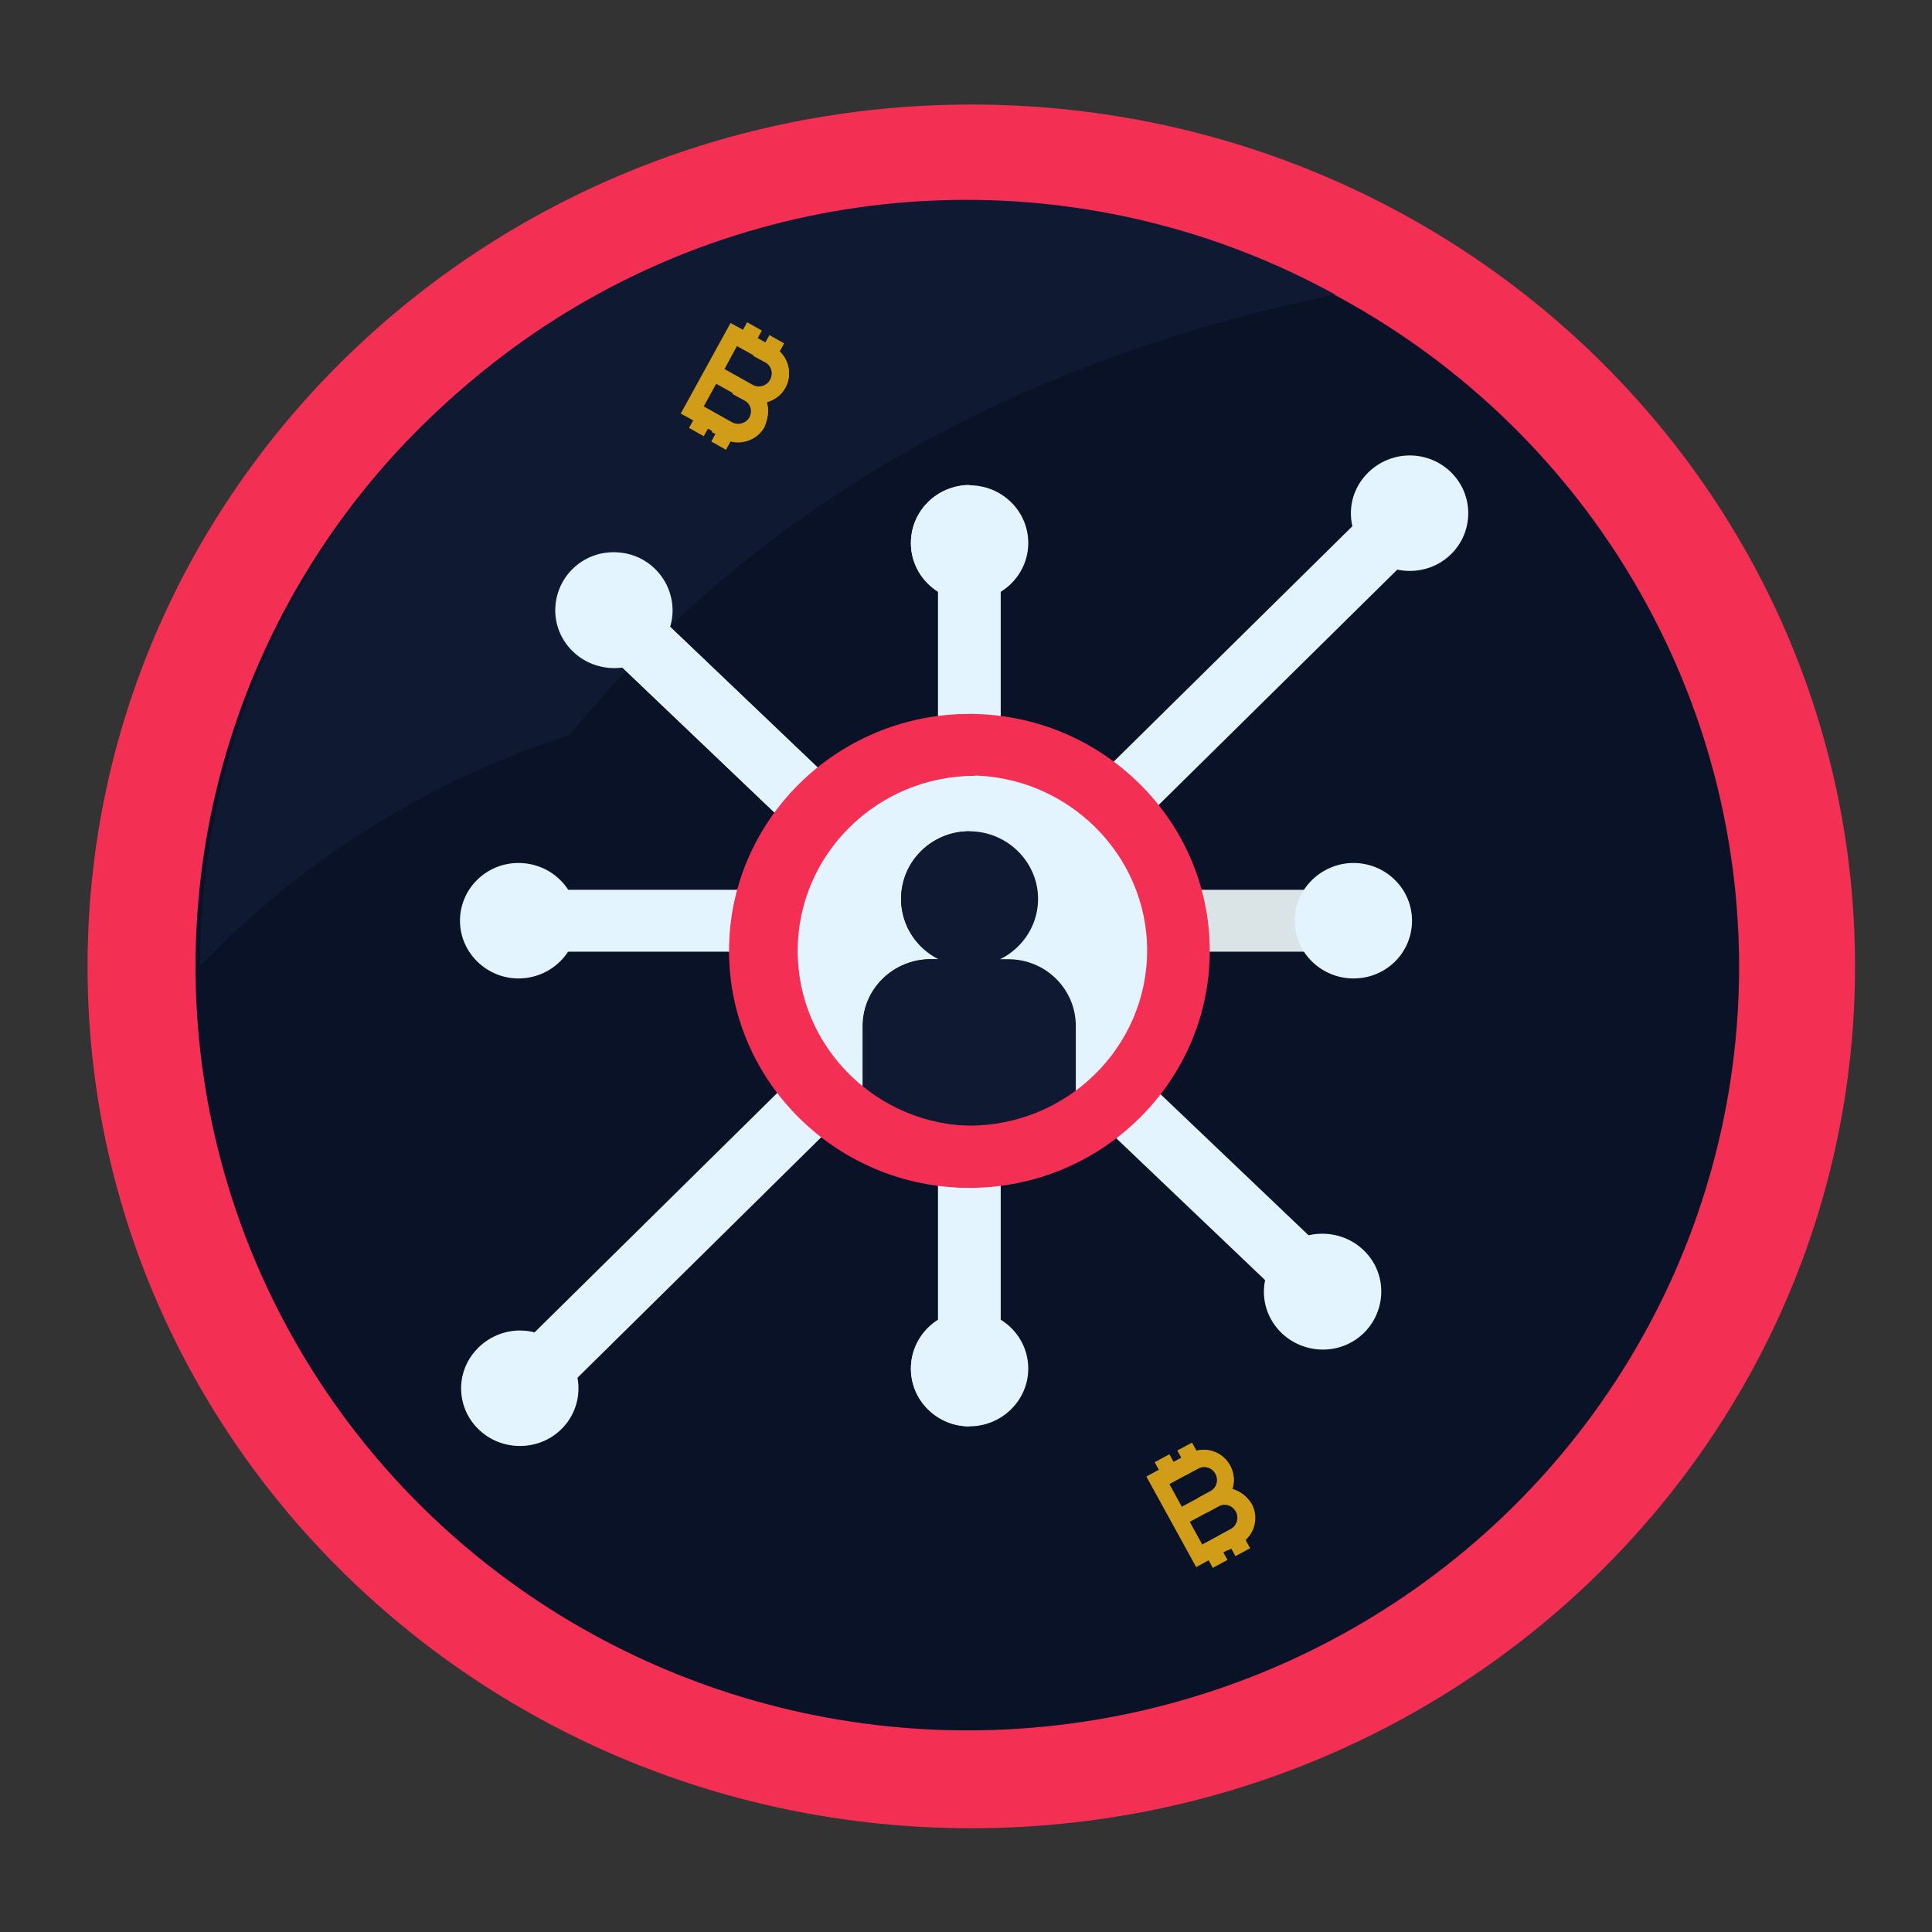 <?xml version="1.0" encoding="utf-8"?>
<!-- Generator: Adobe Illustrator 23.0.3, SVG Export Plug-In . SVG Version: 6.00 Build 0)  -->
<svg version="1.1" id="Ebene_1" xmlns="http://www.w3.org/2000/svg" xmlns:xlink="http://www.w3.org/1999/xlink" x="0px" y="0px"
	 viewBox="0 0 512 512" style="enable-background:new 0 0 512 512;" xml:space="preserve">
<rect x="0" y="0" width="512" height="512" fill="#333333" stroke="none"/>
<style type="text/css">
	.st0{fill:#F42F54;}
	.st1{fill:#0A1227;}
	.st2{display:none;fill:#0A1227;}
	.st3{fill:#0F1932;}
	.st4{display:none;}
	.st5{display:inline;fill:#E3F4FF;}
	.st6{display:inline;}
	.st7{fill:#BDDFF4;}
	.st8{display:inline;fill:#BDDFF4;}
	.st9{display:inline;fill:#D19D18;}
	.st10{display:inline;fill:#E4AF18;}
	.st11{display:inline;fill:#0A1227;}
	.st12{display:none;fill:#E4AF18;}
	.st13{display:none;fill:#E3F4FF;}
	.st14{display:none;fill:#FCC62D;}
	.st15{fill:#E3F4FF;}
	.st16{fill:#DAE3E5;}
	.st17{fill:#D19D18;}
</style>
<g id="Page-1">
	<g>
		<path id="Shape" class="st0" d="M257.4,27.7C128,27.7,23.2,130,23.2,256.1s104.9,228.4,234.2,228.4s234.2-102.3,234.2-228.4
			S386.8,27.7,257.4,27.7z"/>
		
			<ellipse transform="matrix(1.773736e-02 -1 1 1.773736e-02 -4.298 507.896)" class="st1" cx="256.3" cy="256.1" rx="202.4" ry="204.5"/>
		<path class="st2" d="M414.9,283l43.6-25.4c0-5.3-6.4-35.8-2.4-39.1l-7.3-26c-11-33.5-30.5-63.5-56.7-87
			c-11.6-10.6-24.5-19.7-38.2-27.3c-79.6-43.9-178.7-29.4-242.5,35.3s-76.8,164-31.7,243C115.7,419.9,183,459,256,459
			c87.6,0,165.4-56.2,192.8-139.5l-27.5-23c-4.1-3.3,29.5,11.3,29.5,6L414.9,283z"/>
		<path class="st3" d="M353.9,78.1C295.5,89.8,212.1,119.4,151,194.8c-37.2,11.9-70.9,33-98,61.2c0-71.8,37.9-138.3,99.7-174.8
			S291,43.5,353.9,78.1z"/>
	</g>
</g>
<g id="XMLID_396_" class="st4">
	<path id="XMLID_399_" class="st5" d="M145.1,151.1c-4.5,2.2-7.3,7-7.2,12.2c1.4,128.7,36.2,185.9,96.2,227.7
		c0.1,0.1,0.1,0.1,0.2,0.2c13.8,9.5,31.7,9.5,45.4,0c0.1-0.1,0.1-0.1,0.2-0.2c60-41.8,94.8-98.9,96.2-227.7c0.1-5.2-2.8-10-7.2-12.2
		c-14.1-6.9-49.4-20.3-111.9-20.3S159.2,144.2,145.1,151.1z"/>
	<g id="XMLID_403_" class="st6">
		<g id="XMLID_401_">
			<path id="XMLID_402_" class="st7" d="M257,333c-10.7,0-20.7-4.2-27.4-11.5c-1.5-1.6-1.4-4.2,0.2-5.7c1.6-1.5,4.2-1.4,5.7,0.2
				c5.2,5.7,13,8.9,21.5,8.9s16.3-3.2,21.5-8.9c1.5-1.6,4-1.7,5.7-0.2c1.6,1.5,1.7,4.1,0.2,5.7C277.7,328.8,267.7,333,257,333z"/>
		</g>
	</g>
	<path id="XMLID_407_" class="st8" d="M376.1,163.3C374.7,292,339.9,349.2,279.9,391c-0.1,0.1-0.1,0.1-0.2,0.2
		c-3.4,2.4-7.1,4.2-11,5.4c57.7-45.3,91-108.3,92.4-242.8c0-2.4-0.5-4.6-1.4-6.7c3.7,1.5,6.7,2.8,9.1,4
		C373.3,153.3,376.2,158.1,376.1,163.3z"/>
	<g id="XMLID_408_" class="st6">
		<g id="XMLID_409_">
			<ellipse id="XMLID_2610_" class="st0" cx="192.3" cy="246.7" rx="10.1" ry="10.2"/>
			<ellipse id="XMLID_2609_" class="st0" cx="321.7" cy="246.7" rx="10.1" ry="10.2"/>
		</g>
	</g>
	<g id="XMLID_410_" class="st6">
		<path id="XMLID_413_" class="st3" d="M247.1,343.5c-1.7,0-3.1,1.4-3,3.1c0.6,29,6.2,51.7,12.9,51.7c6.8,0,12.3-22.7,12.9-51.7
			c0-1.7-1.3-3.1-3-3.1H247.1z"/>
	</g>
	<g id="XMLID_414_" class="st6">
		<g id="XMLID_415_">
			<g id="XMLID_419_">
				<g id="XMLID_417_">
					<path id="XMLID_418_" class="st3" d="M308.2,318h-31.1c-1.6,0-3.1-0.6-4.2-1.7l-7.5-7.6c-1.1-1.1-1.1-2.9,0-4l4.3-4.3
						c1.1-1.1,2.9-1.1,4,0l5.8,5.8h26.2l22.9-23c2.3-2.3,6-2.3,8.3,0l0,0c2.3,2.3,2.3,6.1,0,8.4l-24.6,24.8
						C311.3,317.4,309.8,318,308.2,318z"/>
				</g>
			</g>
		</g>
		<g id="XMLID_421_">
			<g id="XMLID_424_">
				<g id="XMLID_423_">
					<path id="XMLID_2595_" class="st3" d="M205.8,318h31.1c1.6,0,3.1-0.6,4.2-1.7l7.5-7.6c1.1-1.1,1.1-2.9,0-4l-4.3-4.3
						c-1.1-1.1-2.9-1.1-4,0l-5.8,5.8h-26.2l-22.9-23c-2.3-2.3-6-2.3-8.3,0l0,0c-2.3,2.3-2.3,6.1,0,8.4l24.6,24.8
						C202.7,317.4,204.2,318,205.8,318z"/>
				</g>
			</g>
		</g>
	</g>
	<g id="XMLID_425_" class="st6">
		<path id="XMLID_428_" class="st7" d="M257,288.2c-4.3,0-8.5-0.6-12.1-1.8c-2.1-0.7-3.3-3-2.6-5.1s2.9-3.3,5.1-2.6
			c2.8,0.9,6.1,1.4,9.6,1.4s6.8-0.5,9.6-1.4c2.1-0.7,4.4,0.5,5.1,2.6s-0.5,4.4-2.6,5.1C265.5,287.5,261.3,288.2,257,288.2z"/>
	</g>
	<g id="XMLID_429_" class="st6">
		<g id="XMLID_436_">
			<g id="XMLID_431_">
				<g id="XMLID_432_">
					<path id="XMLID_433_" class="st3" d="M276.7,197.6c-2,0-3.9-0.9-5.1-2.6c-2-2.9-1.4-6.8,1.4-8.9c0.5-0.4,12.9-9.3,28.3-16.5
						c22-10.3,38.9-11.8,50.1-4.4c2.9,1.9,3.7,5.9,1.8,8.8c-1.9,2.9-5.9,3.8-8.8,1.8c-15.2-10.1-52.2,12-64,20.6
						C279.3,197.2,278,197.6,276.7,197.6z"/>
				</g>
				<g id="XMLID_434_">
					<path id="XMLID_435_" class="st3" d="M237.3,197.6c-1.3,0-2.6-0.4-3.7-1.2l0,0c-11.8-8.5-48.8-30.6-64-20.6
						c-2.9,1.9-6.9,1.1-8.8-1.8c-1.9-2.9-1.1-6.9,1.8-8.8c11.2-7.4,28.1-6,50.1,4.4c15.4,7.2,27.7,16.1,28.3,16.5
						c2.8,2.1,3.5,6,1.4,8.9C241.2,196.7,239.3,197.6,237.3,197.6z"/>
				</g>
			</g>
		</g>
		<g id="XMLID_441_">
			<g id="XMLID_442_">
				<path id="XMLID_2572_" class="st3" d="M332.7,203.9c1.2,7.2-8.4,17.3-21.5,22.6s-24.8,3.7-26-3.5s8.4-17.3,21.5-22.6
					C319.8,195.1,331.5,196.7,332.7,203.9z"/>
			</g>
			<g id="XMLID_443_">
				<path id="XMLID_2568_" class="st3" d="M181.3,203.9c-1.2,7.2,8.4,17.3,21.5,22.6s24.8,3.7,26-3.5s-8.4-17.3-21.5-22.6
					C194.2,195.1,182.5,196.7,181.3,203.9z"/>
			</g>
		</g>
	</g>
	<g id="XMLID_445_" class="st6">
		<g id="XMLID_447_">
			<path id="XMLID_450_" class="st7" d="M274.8,275.8c-1.9,0-3.6-1.4-4-3.4l-8.2-51.8c-0.4-2.2,1.1-4.3,3.3-4.6
				c2.2-0.3,4.2,1.1,4.6,3.3l8.2,51.8c0.4,2.2-1.1,4.3-3.3,4.6C275.2,275.8,275,275.8,274.8,275.8z"/>
		</g>
		<g id="XMLID_451_">
			<path id="XMLID_454_" class="st7" d="M239.2,275.8c-0.2,0-0.4,0-0.6-0.1c-2.2-0.4-3.7-2.4-3.3-4.6l8.2-51.8
				c0.4-2.2,2.4-3.7,4.6-3.3c2.2,0.4,3.7,2.4,3.3,4.6l-8.2,51.8C242.8,274.4,241.1,275.8,239.2,275.8z"/>
		</g>
	</g>
	<g id="XMLID_455_" class="st6">
		<g id="XMLID_456_">
			<path id="XMLID_459_" class="st7" d="M315,275.9c-8.2,0-16.4-2.8-23.1-8.1c-1.7-1.4-2-3.9-0.6-5.7c1.4-1.7,3.9-2,5.6-0.6
				c7.8,6.3,18.1,8,27.6,4.8c12.3-4.3,20.3-16.4,19.5-29.4c-0.1-2.2,1.5-4.1,3.8-4.3c2.2-0.1,4.1,1.6,4.3,3.8
				c1,16.7-9.2,32.1-24.9,37.5C323.1,275.2,319,275.9,315,275.9z"/>
		</g>
		<g id="XMLID_460_">
			<path id="XMLID_463_" class="st7" d="M199,275.9c-4.1,0-8.1-0.7-12.1-2c-15.7-5.4-26-20.9-24.9-37.5c0.1-2.2,2-3.9,4.3-3.8
				c2.2,0.1,3.9,2.1,3.8,4.3c-0.8,13.1,7.2,25.1,19.5,29.4c9.4,3.3,19.7,1.5,27.6-4.8c1.7-1.4,4.3-1.1,5.6,0.6
				c1.4,1.7,1.1,4.3-0.6,5.7C215.4,273.1,207.3,275.9,199,275.9z"/>
		</g>
	</g>
</g>
<g id="XMLID_11_" class="st4">
	<path id="XMLID_118_" class="st9" d="M303.9,304.1L303.9,304.1L303.9,304.1z"/>
	<path id="XMLID_117_" class="st9" d="M377,304.1L377,304.1L377,304.1z"/>
	<path id="XMLID_114_" class="st10" d="M303.9,285.6L303.9,285.6L303.9,285.6z"/>
	<path id="XMLID_113_" class="st10" d="M377,285.6L377,285.6L377,285.6z"/>
	<path id="XMLID_105_" class="st11" d="M178.1,310.1c-2.2,0-4.1-2.1-4.1-4.6c0-31.7,30.8-69.2,56.8-69.2c2.2,0,4.1,2.1,4.1,4.6
		s-1.8,4.6-4.1,4.6c-21.4,0-48.7,33.6-48.7,60C182.2,308.1,180.4,310.1,178.1,310.1"/>
</g>
<path class="st12" d="M390.3,252.1v30.7L379,295.7h-62.8l-7.7-12.9v-30.7l19.5-16.7c-0.8-0.8,9.3,0,21.4,1.1
	c16.2,1.5,35.8,3.7,35.8,3.7L390.3,252.1z"/>
<path class="st12" d="M390.3,252.1v30.7L379,295.7h-29.6v-59.2c16.2,1.5,35.8,3.7,35.8,3.7L390.3,252.1z"/>
<path class="st13" d="M357.1,120.7v30.7c0,4.3-3.6,7.7-8.2,7.7s-8.2-3.4-8.2-7.7v-12.1l-84.2,79.4c-1.5,1.5-3.6,2.3-5.7,2.3
	c-2.1,0-4.3-0.8-5.7-2.3l-27-25.2l-59.7,55.9c-1.5,1.5-3.6,2.3-5.7,2.3c-2.1,0-4.3-0.8-5.7-2.3c-3.3-2.9-3.3-7.8,0-10.7l65.4-61.4
	c3.1-3.1,8.3-3.1,11.4,0l27,25.2l78.3-74h-12.9c-4.6,0-8.2-3.4-8.2-7.7c0-4.3,3.6-7.7,8.2-7.7h32.7
	C353.5,113,357.1,116.4,357.1,120.7z"/>
<g class="st4">
	<path class="st10" d="M193,321.2v23c0,0-29.6,14.4-31.2,14.4c-0.7,0-4.9,0.2-9.6,0.3c-6.9,0-14.9,0.2-14.9,0.2l-26-14.9v-23
		c0-4.3,3.6-7.7,8.2-7.7h65.4C189.4,313.5,193,316.9,193,321.2z"/>
	<path class="st10" d="M291.7,313.5v30.7l-12.3,16.3h-51.7l-17.8-16.3v-30.7l14.4-8.1h52.5L291.7,313.5z"/>
	<path class="st10" d="M390.3,313.5v30.7l-9.2,12h-56.7l-15.9-12v-30.7l10.8-9.5h57.2L390.3,313.5z"/>
</g>
<path class="st13" d="M256.5,218.6c-1.5,1.5-3.6,2.3-5.7,2.3v-18.6l78.3-74h-12.9c-4.6,0-8.2-3.4-8.2-7.7c0-4.3,3.6-7.7,8.2-7.7
	h32.7c4.6,0,8.2,3.4,8.2,7.7v30.7c0,4.3-3.6,7.7-8.2,7.7s-8.2-3.4-8.2-7.7v-12.1"/>
<path class="st12" d="M291.7,313.5v30.7l-12.3,16.3h-28.6v-55.1h26L291.7,313.5z"/>
<path class="st12" d="M376.6,304l13.7,9.5v30.7l-9.2,12h-31.7V304H376.6z"/>
<path class="st12" d="M193,321.2v23c0,0-29.6,14.4-31.2,14.4c-0.7,0-4.9,0.2-9.6,0.3v-45.4h32.7C189.4,313.5,193,316.9,193,321.2z"
	/>
<path class="st14" d="M390.3,344.2v23c0,4.3-3.6,7.7-8.2,7.7h-65.4c-4.6,0-8.2-3.4-8.2-7.7v-23H390.3z"/>
<path class="st14" d="M291.7,344.2v23c0,4.3-3.6,7.7-8.2,7.7h-65.4c-4.6,0-8.2-3.4-8.2-7.7v-23H291.7z"/>
<path class="st14" d="M193,344.2v23c0,4.3-3.6,7.7-8.2,7.7h-65.4c-4.6,0-8.2-3.4-8.2-7.7v-23H193z"/>
<path class="st14" d="M250.8,344.2h40.9v23c0,4.3-3.6,7.7-8.2,7.7h-32.7V344.2z"/>
<path class="st14" d="M349.4,344.2h40.9v23c0,4.3-3.6,7.7-8.2,7.7h-32.7V344.2z"/>
<path class="st14" d="M308.6,282.8h81.8v30.7h-81.8V282.8z"/>
<path class="st14" d="M291.7,290.5v23h-81.8v-23c0-4.3,3.6-7.7,8.2-7.7h65.4C288.1,282.8,291.7,286.2,291.7,290.5z"/>
<path class="st14" d="M291.7,290.5v23h-40.9v-30.7h32.7C288.1,282.8,291.7,286.2,291.7,290.5z"/>
<path class="st14" d="M349.4,282.8h40.9v30.7h-40.9V282.8z"/>
<path class="st14" d="M390.3,221.5v30.7h-81.8v-30.7c0-4.3,3.6-7.7,8.2-7.7h65.4C386.7,213.8,390.3,217.2,390.3,221.5z"/>
<path class="st14" d="M390.3,221.5v30.7h-40.9v-38.4h32.7C386.7,213.8,390.3,217.2,390.3,221.5z"/>
<path class="st15" d="M344.9,345.2c-2.1,0-4.2-0.8-5.8-2.3L162.2,174.3c-3.3-3.1-3.4-8.3-0.2-11.6c3.2-3.3,8.4-3.4,11.8-0.2
	l176.9,168.6c3.3,3.1,3.4,8.3,0.2,11.6C349.2,344.4,347,345.2,344.9,345.2z"/>
<path class="st15" d="M173.8,162.5c-3.3-3.1-8.6-3-11.8,0.2c-3.2,3.3-3.1,8.5,0.2,11.6l94.7,90.3v-22.8L173.8,162.5z"/>
<path class="st15" d="M295.2,221.6c-2.1,0-4.3-0.8-5.9-2.4c-3.2-3.2-3.2-8.4,0-11.6l72.9-71.9c3.3-3.2,8.5-3.2,11.8,0
	c3.2,3.2,3.2,8.4,0,11.6l-72.9,71.9C299.4,220.8,297.3,221.6,295.2,221.6z"/>
<path class="st15" d="M143.2,371.4c-2.1,0-4.3-0.8-5.9-2.4c-3.2-3.2-3.2-8.4,0-11.6l74.3-73.3c3.3-3.2,8.5-3.2,11.8,0
	c3.2,3.2,3.2,8.4,0,11.6L149.1,369C147.4,370.6,145.3,371.4,143.2,371.4z"/>
<path class="st15" d="M197.6,252.2h-51.8c-4.6,0-8.3-3.7-8.3-8.2s3.7-8.2,8.3-8.2h51.8c4.6,0,8.3,3.7,8.3,8.2
	S202.2,252.2,197.6,252.2z"/>
<path class="st16" d="M350.5,252.2h-39.2c-4.6,0-8.3-3.7-8.3-8.2s3.7-8.2,8.3-8.2h39.2c4.6,0,8.3,3.7,8.3,8.2
	S355.1,252.2,350.5,252.2z"/>
<path class="st15" d="M256.9,368.5c-4.6,0-8.3-3.7-8.3-8.2V148c0-4.5,3.7-8.2,8.3-8.2c4.6,0,8.3,3.7,8.3,8.2v212.3
	C265.2,364.9,261.5,368.5,256.9,368.5z"/>
<path class="st15" d="M389.1,136c0-8.5-7-15.3-15.5-15.3S358,127.6,358,136c0,8.5,7,15.3,15.6,15.3S389.1,144.5,389.1,136z"/>
<path class="st15" d="M153.3,367.9c0-8.5-7-15.3-15.5-15.3s-15.6,6.9-15.6,15.3c0,8.5,7,15.3,15.6,15.3S153.3,376.4,153.3,367.9z"/>
<path class="st15" d="M153,244c0-8.5-7-15.3-15.6-15.3s-15.5,6.9-15.5,15.3s7,15.3,15.5,15.3S153,252.5,153,244z"/>
<path class="st15" d="M374.2,244c0-8.5-7-15.3-15.5-15.3s-15.6,6.9-15.6,15.3s7,15.3,15.6,15.3S374.2,252.5,374.2,244z"/>
<path class="st15" d="M163.9,146.4c-8.6-0.7-16,5.6-16.7,14.1c-0.7,8.4,5.7,15.8,14.3,16.5c8.6,0.7,16-5.6,16.7-14.1
	C178.8,154.4,172.4,147,163.9,146.4z"/>
<path class="st15" d="M351.7,327c-8.6-0.7-16,5.6-16.7,14.1c-0.7,8.4,5.7,15.8,14.3,16.5c8.6,0.7,16-5.6,16.7-14.1
	S360.3,327.7,351.7,327z"/>
<path class="st15" d="M248.6,148v212.3c0,4.5,3.7,8.2,8.3,8.2V139.8C252.3,139.8,248.6,143.5,248.6,148z"/>
<path class="st15" d="M312.3,252c0-30.2-24.8-54.6-55.4-54.6c-30.6,0-55.4,24.5-55.4,54.6c0,30.2,24.8,54.6,55.4,54.6
	C287.5,306.6,312.3,282.1,312.3,252z"/>
<path class="st15" d="M201.5,252c0,30.2,24.8,54.6,55.4,54.6V197.3C226.3,197.3,201.5,221.8,201.5,252z"/>
<path class="st3" d="M267.2,254.2h-20.5c-9.9,0-18,7.9-18,17.7v29.7c0,4,56.4,5,56.4,0.2v-29.9C285.1,262.1,277.1,254.2,267.2,254.2
	z"/>
<path class="st3" d="M246.6,254.2c-9.9,0-18,7.9-18,17.7v29.7c0,2,14.1,3.2,28.2,3.4v-50.8H246.6z"/>
<path class="st3" d="M256.9,220.3c-10,0-18.1,8-18.1,17.9c0,9.9,8.1,17.9,18.1,17.9c10,0,18.2-8,18.2-17.9
	C275.1,228.4,266.9,220.3,256.9,220.3z"/>
<path class="st3" d="M256.9,220.3c-10,0-18.1,8-18.1,17.9c0,9.9,8.1,17.9,18.1,17.9V220.3z"/>
<path class="st0" d="M256.9,314.8c-35.1,0-63.7-28.2-63.7-62.8s28.6-62.8,63.7-62.8c35.1,0,63.7,28.2,63.7,62.8
	C320.6,286.6,292,314.8,256.9,314.8z M256.9,205.5c-25.9,0-47,20.8-47,46.4c0,25.6,21.1,46.4,47,46.4c25.9,0,47.1-20.8,47.1-46.4
	C304,226.4,282.8,205.5,256.9,205.5z"/>
<path class="st0" d="M211.4,252c0-25.6,21.1-46.4,47-46.4v-16.4c-35.1,0-63.7,28.2-63.7,62.8c0,34.7,28.6,62.8,63.7,62.8v-16.4
	C232.5,298.4,211.4,277.6,211.4,252z"/>
<path class="st15" d="M272.5,362.7c0-8.5-7-15.3-15.6-15.3s-15.5,6.9-15.5,15.3c0,8.5,7,15.3,15.5,15.3S272.5,371.2,272.5,362.7z"/>
<path class="st15" d="M272.5,143.9c0-8.5-7-15.3-15.6-15.3s-15.5,6.9-15.5,15.3c0,8.5,7,15.3,15.5,15.3S272.5,152.4,272.5,143.9z"/>
<g>
	<path class="st15" d="M241.4,362.7c0,8.5,7,15.3,15.5,15.3v-30.7C248.3,347.4,241.4,354.3,241.4,362.7z"/>
	<path class="st15" d="M241.4,143.9c0,8.5,7,15.3,15.5,15.3v-30.7C248.3,128.6,241.4,135.4,241.4,143.9z"/>
</g>
<path class="st17" d="M203.2,106.6c2-0.6,3.8-1.8,4.9-3.8c2.1-3.8,0.8-8.7-3-10.8l-4.3-2.4l1.1-2l-3.9-2.2l-1.1,2l-3.3-1.8l-5.5,10
	l-2.2,4l-5.5,10l3.3,1.8l-1.1,2l3.9,2.2l1.1-2l4.3,2.4c3.8,2.1,8.6,0.7,10.7-3.2C203.6,110.7,203.8,108.5,203.2,106.6z M195.3,91.7
	l7.5,4.2c1.6,0.9,2.2,3,1.3,4.7c-0.9,1.7-3,2.3-4.6,1.4l-7.5-4.2L195.3,91.7z M194,111.9l-7.5-4.2l3.3-6l7.5,4.2
	c1.6,0.9,2.2,3,1.3,4.7C197.7,112.2,195.6,112.8,194,111.9z"/>
<path class="st17" d="M203.2,106.6c2-0.6,3.8-1.8,4.9-3.8c1.8-3.2,1.1-7.2-1.5-9.6l1.2-2.2l-3.9-2.2l-1.1,2l-1-0.5l-2.2,4l3.3,1.8
	c1.6,0.9,2.2,3,1.3,4.7c-0.9,1.7-3,2.3-4.6,1.4l-3.3-1.8l-2.2,4l3.3,1.8c1.6,0.9,2.2,3,1.3,4.7c-0.9,1.7-3,2.3-4.6,1.4l-3.3-1.8
	l-2.2,4l1,0.5l-1.1,2l3.9,2.2l1.2-2.2c3.4,0.9,7.2-0.6,9-3.8C203.6,110.7,203.8,108.5,203.2,106.6L203.2,106.6z"/>
<path class="st17" d="M326.6,394.6c0.6-2,0.5-4.2-0.6-6.2c-2.1-3.9-6.9-5.3-10.7-3.3l-4.3,2.3l-1.1-2l-3.9,2.1l1.1,2l-3.3,1.8
	l5.5,10l2.2,4l5.5,10l3.3-1.8l1.1,2l3.9-2.1l-1.1-2l4.3-2.3c3.8-2.1,5.1-6.9,3-10.7C330.4,396.5,328.6,395.2,326.6,394.6z
	 M309.9,393.3l7.6-4.1c1.6-0.9,3.7-0.3,4.6,1.4c0.9,1.7,0.3,3.7-1.3,4.6l-7.6,4.1L309.9,393.3z M326.2,405.2l-7.6,4.1l-3.3-6
	l7.6-4.1c1.6-0.9,3.7-0.3,4.6,1.4C328.4,402.2,327.8,404.3,326.2,405.2z"/>
<path class="st17" d="M326.6,394.6c0.6-2,0.5-4.2-0.6-6.2c-1.8-3.3-5.5-4.8-8.9-3.9l-1.2-2.2l-3.9,2.1l1.1,2l-1,0.5l2.2,4l3.3-1.8
	c1.6-0.9,3.7-0.3,4.6,1.4s0.3,3.7-1.3,4.6l-3.3,1.8l2.2,4l3.3-1.8c1.6-0.9,3.7-0.3,4.6,1.4s0.3,3.7-1.3,4.6l-3.3,1.8l2.2,4l1-0.5
	l1.1,2l3.9-2.1l-1.2-2.2c2.6-2.3,3.4-6.4,1.6-9.6C330.4,396.5,328.6,395.2,326.6,394.6L326.6,394.6z"/>
</svg>
